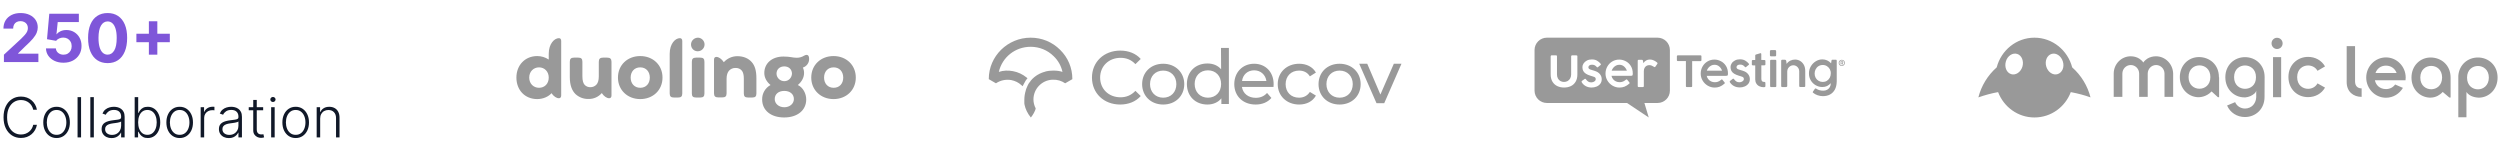 <svg width="1128" height="70" viewBox="0 0 1128 70" fill="none" xmlns="http://www.w3.org/2000/svg">
<path d="M1.768 28V24.676L9.535 17.485C10.195 16.846 10.749 16.271 11.197 15.759C11.651 15.248 11.996 14.747 12.23 14.257C12.464 13.76 12.582 13.224 12.582 12.648C12.582 12.009 12.436 11.459 12.145 10.997C11.854 10.528 11.456 10.17 10.952 9.921C10.447 9.665 9.876 9.538 9.237 9.538C8.569 9.538 7.987 9.673 7.489 9.942C6.992 10.212 6.609 10.599 6.339 11.104C6.069 11.608 5.934 12.208 5.934 12.904H1.555C1.555 11.477 1.879 10.237 2.525 9.186C3.171 8.135 4.077 7.322 5.241 6.746C6.406 6.171 7.749 5.884 9.268 5.884C10.831 5.884 12.191 6.161 13.349 6.714C14.514 7.261 15.419 8.021 16.065 8.994C16.712 9.967 17.035 11.082 17.035 12.339C17.035 13.163 16.871 13.977 16.545 14.779C16.225 15.582 15.653 16.473 14.829 17.453C14.006 18.426 12.845 19.595 11.346 20.958L8.161 24.079V24.229H17.322V28H1.768ZM28.634 28.298C27.128 28.298 25.786 28.021 24.607 27.467C23.435 26.913 22.504 26.15 21.816 25.177C21.127 24.204 20.768 23.089 20.739 21.832H25.214C25.264 22.677 25.619 23.362 26.279 23.888C26.94 24.413 27.725 24.676 28.634 24.676C29.358 24.676 29.997 24.516 30.551 24.197C31.112 23.87 31.549 23.419 31.862 22.844C32.181 22.261 32.341 21.594 32.341 20.841C32.341 20.074 32.178 19.399 31.851 18.817C31.531 18.234 31.087 17.78 30.519 17.453C29.951 17.126 29.301 16.959 28.57 16.952C27.931 16.952 27.309 17.084 26.705 17.347C26.109 17.609 25.644 17.968 25.31 18.423L21.208 17.688L22.242 6.182H35.58V9.953H26.045L25.48 15.418H25.608C25.992 14.879 26.57 14.431 27.345 14.076C28.119 13.721 28.985 13.543 29.944 13.543C31.258 13.543 32.43 13.852 33.46 14.47C34.489 15.088 35.303 15.937 35.899 17.016C36.496 18.089 36.791 19.325 36.784 20.724C36.791 22.194 36.45 23.501 35.761 24.644C35.079 25.78 34.124 26.675 32.895 27.329C31.674 27.975 30.253 28.298 28.634 28.298ZM48.556 28.479C46.723 28.472 45.147 28.021 43.825 27.126C42.511 26.232 41.499 24.935 40.789 23.238C40.086 21.541 39.738 19.499 39.745 17.112C39.745 14.733 40.097 12.705 40.8 11.029C41.51 9.353 42.522 8.078 43.836 7.205C45.157 6.324 46.73 5.884 48.556 5.884C50.381 5.884 51.95 6.324 53.264 7.205C54.585 8.085 55.601 9.364 56.311 11.04C57.022 12.709 57.373 14.733 57.366 17.112C57.366 19.506 57.011 21.551 56.301 23.249C55.597 24.946 54.589 26.242 53.275 27.137C51.961 28.032 50.388 28.479 48.556 28.479ZM48.556 24.655C49.806 24.655 50.803 24.026 51.549 22.769C52.295 21.512 52.664 19.626 52.657 17.112C52.657 15.457 52.487 14.079 52.146 12.979C51.812 11.878 51.336 11.05 50.718 10.496C50.107 9.942 49.386 9.665 48.556 9.665C47.313 9.665 46.318 10.287 45.573 11.53C44.827 12.773 44.45 14.633 44.443 17.112C44.443 18.788 44.61 20.188 44.944 21.31C45.285 22.425 45.764 23.263 46.382 23.824C47 24.378 47.725 24.655 48.556 24.655ZM67.175 24.676V9.591H70.989V24.676H67.175ZM61.539 19.041V15.227H76.625V19.041H61.539Z" fill="#7F56D9"/>
<path d="M16.655 49.5H14.986C14.861 48.879 14.637 48.304 14.311 47.778C13.992 47.245 13.589 46.78 13.104 46.384C12.618 45.987 12.068 45.68 11.452 45.461C10.837 45.242 10.171 45.132 9.455 45.132C8.307 45.132 7.259 45.431 6.312 46.029C5.371 46.627 4.616 47.505 4.048 48.666C3.486 49.82 3.205 51.234 3.205 52.909C3.205 54.596 3.486 56.016 4.048 57.17C4.616 58.325 5.371 59.2 6.312 59.798C7.259 60.39 8.307 60.686 9.455 60.686C10.171 60.686 10.837 60.577 11.452 60.358C12.068 60.139 12.618 59.834 13.104 59.443C13.589 59.047 13.992 58.582 14.311 58.049C14.637 57.517 14.861 56.94 14.986 56.318H16.655C16.507 57.153 16.229 57.931 15.82 58.653C15.418 59.369 14.903 59.997 14.276 60.535C13.654 61.074 12.938 61.494 12.127 61.796C11.316 62.098 10.425 62.249 9.455 62.249C7.928 62.249 6.573 61.867 5.389 61.103C4.205 60.334 3.276 59.251 2.601 57.854C1.932 56.457 1.598 54.809 1.598 52.909C1.598 51.009 1.932 49.361 2.601 47.964C3.276 46.567 4.205 45.487 5.389 44.724C6.573 43.954 7.928 43.57 9.455 43.57C10.425 43.57 11.316 43.721 12.127 44.022C12.938 44.318 13.654 44.739 14.276 45.283C14.903 45.822 15.418 46.449 15.82 47.165C16.229 47.881 16.507 48.66 16.655 49.5ZM25.526 62.284C24.348 62.284 23.307 61.985 22.401 61.387C21.501 60.79 20.797 59.964 20.288 58.91C19.779 57.851 19.525 56.629 19.525 55.244C19.525 53.847 19.779 52.619 20.288 51.56C20.797 50.494 21.501 49.666 22.401 49.074C23.307 48.476 24.348 48.177 25.526 48.177C26.704 48.177 27.742 48.476 28.642 49.074C29.542 49.672 30.246 50.5 30.755 51.56C31.27 52.619 31.527 53.847 31.527 55.244C31.527 56.629 31.273 57.851 30.764 58.91C30.255 59.964 29.548 60.79 28.642 61.387C27.742 61.985 26.704 62.284 25.526 62.284ZM25.526 60.837C26.473 60.837 27.275 60.583 27.932 60.074C28.589 59.565 29.086 58.887 29.423 58.041C29.767 57.194 29.938 56.262 29.938 55.244C29.938 54.226 29.767 53.291 29.423 52.439C29.086 51.586 28.589 50.903 27.932 50.388C27.275 49.873 26.473 49.615 25.526 49.615C24.585 49.615 23.783 49.873 23.12 50.388C22.463 50.903 21.963 51.586 21.62 52.439C21.282 53.291 21.114 54.226 21.114 55.244C21.114 56.262 21.282 57.194 21.62 58.041C21.963 58.887 22.463 59.565 23.12 60.074C23.777 60.583 24.579 60.837 25.526 60.837ZM36.577 43.818V62H34.996V43.818H36.577ZM42.338 43.818V62H40.758V43.818H42.338ZM50.328 62.311C49.506 62.311 48.754 62.151 48.074 61.831C47.393 61.506 46.851 61.038 46.449 60.429C46.046 59.813 45.845 59.067 45.845 58.191C45.845 57.517 45.972 56.949 46.227 56.487C46.481 56.025 46.842 55.646 47.31 55.35C47.778 55.055 48.331 54.821 48.97 54.649C49.609 54.477 50.314 54.344 51.083 54.25C51.847 54.155 52.492 54.072 53.019 54.001C53.551 53.93 53.957 53.818 54.235 53.664C54.513 53.51 54.652 53.261 54.652 52.918V52.598C54.652 51.669 54.374 50.938 53.818 50.406C53.267 49.867 52.474 49.598 51.438 49.598C50.456 49.598 49.654 49.814 49.032 50.246C48.417 50.678 47.985 51.187 47.736 51.773L46.236 51.231C46.544 50.485 46.97 49.891 47.514 49.447C48.059 48.997 48.668 48.674 49.343 48.479C50.018 48.278 50.701 48.177 51.394 48.177C51.915 48.177 52.456 48.245 53.019 48.381C53.587 48.517 54.113 48.754 54.599 49.092C55.084 49.423 55.478 49.888 55.779 50.485C56.081 51.077 56.232 51.829 56.232 52.74V62H54.652V59.843H54.554C54.365 60.245 54.084 60.636 53.711 61.015C53.338 61.393 52.87 61.704 52.308 61.947C51.746 62.189 51.086 62.311 50.328 62.311ZM50.541 60.864C51.382 60.864 52.11 60.677 52.725 60.304C53.341 59.931 53.815 59.437 54.146 58.822C54.483 58.2 54.652 57.517 54.652 56.771V54.8C54.534 54.913 54.335 55.013 54.057 55.102C53.785 55.191 53.468 55.271 53.107 55.342C52.752 55.407 52.397 55.463 52.042 55.51C51.687 55.558 51.367 55.599 51.083 55.635C50.314 55.729 49.657 55.877 49.112 56.078C48.568 56.28 48.15 56.558 47.86 56.913C47.57 57.262 47.425 57.712 47.425 58.262C47.425 59.091 47.721 59.733 48.313 60.189C48.905 60.639 49.648 60.864 50.541 60.864ZM60.764 62V43.818H62.353V50.965H62.496C62.673 50.556 62.928 50.136 63.259 49.704C63.596 49.272 64.037 48.911 64.582 48.621C65.132 48.325 65.825 48.177 66.659 48.177C67.778 48.177 68.76 48.473 69.607 49.065C70.453 49.651 71.113 50.474 71.587 51.533C72.06 52.587 72.297 53.815 72.297 55.217C72.297 56.626 72.06 57.86 71.587 58.919C71.119 59.979 70.462 60.804 69.616 61.396C68.775 61.988 67.799 62.284 66.686 62.284C65.857 62.284 65.165 62.136 64.609 61.84C64.058 61.544 63.614 61.18 63.277 60.748C62.94 60.31 62.679 59.884 62.496 59.47H62.3V62H60.764ZM62.327 55.191C62.327 56.291 62.49 57.268 62.815 58.12C63.147 58.967 63.62 59.633 64.236 60.118C64.857 60.597 65.609 60.837 66.491 60.837C67.396 60.837 68.163 60.588 68.79 60.091C69.417 59.588 69.894 58.91 70.219 58.058C70.545 57.206 70.708 56.25 70.708 55.191C70.708 54.143 70.545 53.199 70.219 52.359C69.9 51.518 69.426 50.852 68.799 50.361C68.171 49.864 67.402 49.615 66.491 49.615C65.603 49.615 64.848 49.855 64.227 50.334C63.611 50.808 63.141 51.465 62.815 52.305C62.49 53.14 62.327 54.102 62.327 55.191ZM81.068 62.284C79.89 62.284 78.849 61.985 77.943 61.387C77.043 60.79 76.339 59.964 75.83 58.91C75.321 57.851 75.067 56.629 75.067 55.244C75.067 53.847 75.321 52.619 75.83 51.56C76.339 50.494 77.043 49.666 77.943 49.074C78.849 48.476 79.89 48.177 81.068 48.177C82.246 48.177 83.284 48.476 84.184 49.074C85.084 49.672 85.788 50.5 86.297 51.56C86.812 52.619 87.069 53.847 87.069 55.244C87.069 56.629 86.815 57.851 86.306 58.91C85.797 59.964 85.09 60.79 84.184 61.387C83.284 61.985 82.246 62.284 81.068 62.284ZM81.068 60.837C82.015 60.837 82.817 60.583 83.474 60.074C84.131 59.565 84.628 58.887 84.965 58.041C85.309 57.194 85.48 56.262 85.48 55.244C85.48 54.226 85.309 53.291 84.965 52.439C84.628 51.586 84.131 50.903 83.474 50.388C82.817 49.873 82.015 49.615 81.068 49.615C80.127 49.615 79.325 49.873 78.662 50.388C78.005 50.903 77.505 51.586 77.162 52.439C76.824 53.291 76.656 54.226 76.656 55.244C76.656 56.262 76.824 57.194 77.162 58.041C77.505 58.887 78.005 59.565 78.662 60.074C79.319 60.583 80.121 60.837 81.068 60.837ZM90.538 62V48.364H92.074V50.459H92.19C92.462 49.772 92.936 49.219 93.61 48.799C94.291 48.373 95.06 48.159 95.918 48.159C96.049 48.159 96.194 48.162 96.353 48.168C96.513 48.174 96.646 48.18 96.753 48.186V49.793C96.682 49.781 96.558 49.763 96.38 49.74C96.203 49.716 96.01 49.704 95.803 49.704C95.093 49.704 94.46 49.855 93.903 50.157C93.353 50.453 92.918 50.864 92.598 51.391C92.278 51.918 92.119 52.519 92.119 53.193V62H90.538ZM103.258 62.311C102.435 62.311 101.684 62.151 101.003 61.831C100.323 61.506 99.781 61.038 99.379 60.429C98.976 59.813 98.775 59.067 98.775 58.191C98.775 57.517 98.902 56.949 99.157 56.487C99.411 56.025 99.772 55.646 100.24 55.35C100.707 55.055 101.261 54.821 101.9 54.649C102.539 54.477 103.243 54.344 104.013 54.25C104.776 54.155 105.421 54.072 105.948 54.001C106.481 53.93 106.886 53.818 107.164 53.664C107.443 53.51 107.582 53.261 107.582 52.918V52.598C107.582 51.669 107.304 50.938 106.747 50.406C106.197 49.867 105.404 49.598 104.368 49.598C103.385 49.598 102.583 49.814 101.962 50.246C101.346 50.678 100.914 51.187 100.666 51.773L99.165 51.231C99.473 50.485 99.899 49.891 100.444 49.447C100.988 48.997 101.598 48.674 102.273 48.479C102.947 48.278 103.631 48.177 104.324 48.177C104.844 48.177 105.386 48.245 105.948 48.381C106.516 48.517 107.043 48.754 107.528 49.092C108.014 49.423 108.407 49.888 108.709 50.485C109.011 51.077 109.162 51.829 109.162 52.74V62H107.582V59.843H107.484C107.295 60.245 107.013 60.636 106.641 61.015C106.268 61.393 105.8 61.704 105.238 61.947C104.676 62.189 104.016 62.311 103.258 62.311ZM103.471 60.864C104.312 60.864 105.04 60.677 105.655 60.304C106.271 59.931 106.744 59.437 107.076 58.822C107.413 58.2 107.582 57.517 107.582 56.771V54.8C107.463 54.913 107.265 55.013 106.987 55.102C106.715 55.191 106.398 55.271 106.037 55.342C105.682 55.407 105.327 55.463 104.972 55.51C104.616 55.558 104.297 55.599 104.013 55.635C103.243 55.729 102.586 55.877 102.042 56.078C101.497 56.28 101.08 56.558 100.79 56.913C100.5 57.262 100.355 57.712 100.355 58.262C100.355 59.091 100.651 59.733 101.243 60.189C101.835 60.639 102.578 60.864 103.471 60.864ZM118.737 48.364V49.74H112.229V48.364H118.737ZM114.262 45.097H115.851V58.44C115.851 59.008 115.949 59.455 116.144 59.781C116.34 60.1 116.594 60.328 116.908 60.464C117.222 60.594 117.556 60.659 117.911 60.659C118.118 60.659 118.296 60.648 118.444 60.624C118.592 60.594 118.722 60.565 118.834 60.535L119.172 61.965C119.018 62.024 118.828 62.077 118.604 62.124C118.379 62.178 118.1 62.204 117.769 62.204C117.189 62.204 116.63 62.077 116.091 61.822C115.558 61.568 115.12 61.189 114.777 60.686C114.434 60.183 114.262 59.559 114.262 58.813V45.097ZM122.343 62V48.364H123.932V62H122.343ZM123.151 46.02C122.826 46.02 122.547 45.91 122.317 45.691C122.086 45.467 121.97 45.197 121.97 44.883C121.97 44.57 122.086 44.303 122.317 44.084C122.547 43.86 122.826 43.747 123.151 43.747C123.477 43.747 123.755 43.86 123.986 44.084C124.217 44.303 124.332 44.57 124.332 44.883C124.332 45.197 124.217 45.467 123.986 45.691C123.755 45.91 123.477 46.02 123.151 46.02ZM133.412 62.284C132.234 62.284 131.192 61.985 130.287 61.387C129.387 60.79 128.683 59.964 128.174 58.91C127.665 57.851 127.41 56.629 127.41 55.244C127.41 53.847 127.665 52.619 128.174 51.56C128.683 50.494 129.387 49.666 130.287 49.074C131.192 48.476 132.234 48.177 133.412 48.177C134.59 48.177 135.628 48.476 136.528 49.074C137.427 49.672 138.132 50.5 138.641 51.56C139.156 52.619 139.413 53.847 139.413 55.244C139.413 56.629 139.159 57.851 138.65 58.91C138.141 59.964 137.433 60.79 136.528 61.387C135.628 61.985 134.59 62.284 133.412 62.284ZM133.412 60.837C134.359 60.837 135.161 60.583 135.818 60.074C136.475 59.565 136.972 58.887 137.309 58.041C137.652 57.194 137.824 56.262 137.824 55.244C137.824 54.226 137.652 53.291 137.309 52.439C136.972 51.586 136.475 50.903 135.818 50.388C135.161 49.873 134.359 49.615 133.412 49.615C132.471 49.615 131.669 49.873 131.006 50.388C130.349 50.903 129.849 51.586 129.506 52.439C129.168 53.291 128.999 54.226 128.999 55.244C128.999 56.262 129.168 57.194 129.506 58.041C129.849 58.887 130.349 59.565 131.006 60.074C131.663 60.583 132.465 60.837 133.412 60.837ZM144.462 53.477V62H142.882V48.364H144.418V50.503H144.56C144.88 49.805 145.377 49.245 146.052 48.825C146.732 48.399 147.573 48.186 148.573 48.186C149.49 48.186 150.295 48.378 150.988 48.763C151.686 49.142 152.228 49.701 152.612 50.441C153.003 51.181 153.198 52.089 153.198 53.166V62H151.618V53.264C151.618 52.146 151.304 51.261 150.677 50.61C150.055 49.959 149.221 49.633 148.173 49.633C147.457 49.633 146.821 49.787 146.265 50.095C145.708 50.403 145.267 50.846 144.942 51.426C144.622 52.001 144.462 52.684 144.462 53.477Z" fill="#101828"/>
<path d="M366.037 35C366.037 29.307 370.36 25.295 376.088 25.295C381.816 25.295 386.138 29.307 386.138 35C386.138 40.693 381.816 44.705 376.088 44.705C370.36 44.705 366.037 40.639 366.037 35ZM380.465 35C380.465 32.343 378.789 30.392 376.142 30.392C373.494 30.392 371.819 32.343 371.819 35C371.819 37.657 373.494 39.608 376.142 39.608C378.789 39.608 380.465 37.711 380.465 35ZM362.254 30.5C362.633 31.259 362.795 32.072 362.795 32.94C362.795 35 361.714 36.898 359.985 38.361C362.363 39.5 363.767 42.265 363.767 44.867C363.767 49.747 359.823 53 353.825 53C347.827 53 343.882 49.801 343.882 44.867C343.828 42.157 345.287 39.663 347.665 38.361C345.881 36.898 344.855 35 344.855 32.94C344.855 28.657 348.205 25.512 353.5 25.512C356.635 25.512 357.553 26.054 359.336 26.054C360.525 26.108 361.768 25.783 362.795 25.133C363.173 24.916 363.551 24.753 363.984 24.753C364.686 24.753 365.064 25.458 365.064 26.325C365.227 28.223 364.038 29.904 362.254 30.5ZM358.202 44.705C358.202 42.536 356.527 41.018 353.879 41.018C351.231 41.018 349.556 42.482 349.556 44.705C349.556 46.765 351.393 48.392 353.879 48.392C356.364 48.392 358.202 46.765 358.202 44.705ZM350.366 33.265C350.421 35.163 352.042 36.681 353.987 36.627C355.824 36.572 357.229 35.108 357.337 33.265C357.337 31.313 355.932 29.958 353.879 29.958C351.826 29.958 350.366 31.259 350.366 33.265ZM341.288 35.38V42.157C341.288 43.458 340.802 44 339.397 44H337.506C336.101 44 335.615 43.458 335.615 42.157V35.542C335.615 33.861 335.344 32.669 334.75 31.91C334.048 31.042 332.967 30.608 331.886 30.663C330.751 30.608 329.671 31.096 328.914 31.91C328.266 32.669 327.833 33.861 327.833 35.488V42.102C327.833 43.458 327.239 43.946 325.942 43.946H324.051C322.754 43.946 322.16 43.458 322.16 42.102V26.922C322.16 26.054 322.592 25.675 323.24 25.675C324.213 25.675 325.564 26.488 326.59 28.06C328.158 26.325 330.373 25.349 332.697 25.349C335.453 25.349 337.668 26.325 339.127 27.952C340.586 29.578 341.288 31.801 341.288 35.38ZM311.785 20.09C311.785 18.355 313.244 17 314.919 17C314.973 17 314.973 17 315.027 17C316.702 17.108 317.999 18.572 317.891 20.253C317.783 21.934 316.324 23.235 314.649 23.127C313.028 23.072 311.785 21.717 311.785 20.09ZM312.163 42.157V27.898C312.163 26.596 312.649 26 314.054 26H315.946C317.35 26 317.837 26.542 317.837 27.898V42.157C317.837 43.458 317.35 44 315.946 44H314.054C312.649 44 312.163 43.458 312.163 42.157ZM302.166 42.157V24.265C302.166 19.765 304.652 17.217 306.759 17.217C307.408 17.217 307.84 17.651 307.84 18.464V42.157C307.84 43.512 307.3 44 305.949 44H304.058C302.761 44 302.166 43.512 302.166 42.157ZM278.823 35C278.823 29.307 283.146 25.295 288.873 25.295C294.601 25.295 298.924 29.307 298.924 35C298.924 40.693 294.601 44.705 288.873 44.705C283.146 44.705 278.823 40.639 278.823 35ZM293.196 35C293.196 32.343 291.521 30.392 288.873 30.392C286.225 30.392 284.551 32.343 284.551 35C284.551 37.657 286.225 39.608 288.873 39.608C291.521 39.608 293.196 37.711 293.196 35ZM275.905 27.898V43.078C275.905 43.946 275.472 44.325 274.824 44.325C273.851 44.325 272.5 43.512 271.528 41.994C270.015 43.729 267.853 44.705 265.53 44.651C263.368 44.705 261.315 43.946 259.694 42.482C258.019 40.855 257.1 38.361 257.1 34.783V27.898C257.1 26.596 257.586 26 258.991 26H260.883C262.288 26 262.774 26.542 262.774 27.898V34.295C262.774 36.464 263.152 37.602 263.855 38.361C264.503 39.012 265.476 39.392 266.394 39.337C267.421 39.337 268.394 38.958 269.096 38.199C269.799 37.44 270.177 36.247 270.177 34.404V27.898C270.177 26.542 270.771 26 272.068 26H273.96C275.31 26 275.905 26.542 275.905 27.898ZM253.21 18.464V43.078C253.21 43.946 252.777 44.325 252.129 44.325C251.156 44.325 249.805 43.512 248.833 42.048C247.644 43.458 245.212 44.705 242.402 44.705C236.783 44.705 233 40.584 233 35C233 29.416 236.891 25.295 242.402 25.295C244.24 25.295 246.023 25.837 247.59 26.867V24.265C247.59 19.765 250.129 17.217 252.183 17.217C252.831 17.217 253.21 17.651 253.21 18.464ZM247.59 35C247.59 32.235 245.644 30.392 243.213 30.392C240.781 30.392 238.782 32.235 238.782 35C238.782 37.765 240.727 39.608 243.213 39.608C245.698 39.608 247.59 37.819 247.59 35Z" fill="black" fill-opacity="0.4"/>
<path d="M505.587 26.092C508.26 26.092 510.398 26.983 512.18 28.823L512.299 28.941L514.675 26.627L514.615 26.508C512.477 24.134 509.21 22.828 505.468 22.828C498.103 22.828 492.697 27.932 492.697 34.996C492.697 42.059 498.043 47.164 505.408 47.164C509.151 47.164 512.417 45.858 514.615 43.424L514.675 43.306L512.299 40.991L512.18 41.109C510.398 42.95 508.2 43.899 505.587 43.899C500.241 43.899 496.38 40.16 496.38 34.996C496.38 29.832 500.3 26.092 505.587 26.092ZM524.832 44.077C521.327 44.077 518.892 41.525 518.892 37.964C518.892 34.343 521.327 31.85 524.832 31.85C528.336 31.85 530.771 34.343 530.771 37.964C530.771 41.584 528.336 44.077 524.832 44.077ZM524.832 28.763C519.308 28.763 515.328 32.621 515.328 37.964C515.328 43.306 519.308 47.164 524.832 47.164C530.356 47.164 534.335 43.306 534.335 37.964C534.335 32.621 530.296 28.763 524.832 28.763ZM545.027 44.077C541.522 44.077 539.028 41.525 539.028 37.904C539.028 34.283 541.463 31.731 545.027 31.731C548.531 31.731 550.967 34.283 550.967 37.904C550.967 41.525 548.531 44.077 545.027 44.077ZM550.967 31.256C549.482 29.535 547.343 28.645 544.789 28.645C539.325 28.645 535.523 32.443 535.523 37.904C535.523 43.365 539.325 47.164 544.789 47.164C547.403 47.164 549.66 46.155 551.085 44.374V46.926H554.471V21.641H550.907L550.967 31.256ZM565.875 31.731C568.786 31.731 570.984 33.69 571.399 36.539H560.411C560.767 33.69 562.906 31.731 565.875 31.731ZM565.875 28.763C560.648 28.763 556.906 32.621 556.906 37.964C556.906 43.365 560.827 47.164 566.529 47.164C569.499 47.164 571.934 46.155 573.597 44.255L573.657 44.196L571.696 41.94L571.578 42.059C570.33 43.424 568.667 44.136 566.588 44.136C563.262 44.136 560.827 42.237 560.351 39.21H574.607V39.091C574.666 38.794 574.666 38.379 574.666 38.082C574.726 32.562 571.043 28.763 565.875 28.763ZM590.941 41.584C589.872 43.187 588.209 44.077 586.13 44.077C582.507 44.077 580.072 41.584 580.072 37.964C580.072 34.343 582.566 31.85 586.13 31.85C588.209 31.85 589.872 32.681 590.941 34.343L591.001 34.462L593.733 32.74L593.674 32.621C592.248 30.188 589.516 28.763 586.19 28.763C580.606 28.763 576.508 32.621 576.508 37.964C576.508 43.306 580.606 47.164 586.19 47.164C589.516 47.164 592.248 45.739 593.674 43.246L593.733 43.127L591.001 41.466L590.941 41.584ZM604.425 44.077C600.92 44.077 598.485 41.525 598.485 37.964C598.485 34.343 600.92 31.85 604.425 31.85C607.929 31.85 610.364 34.343 610.364 37.964C610.364 41.584 607.929 44.077 604.425 44.077ZM604.425 28.763C598.901 28.763 594.921 32.621 594.921 37.964C594.921 43.306 598.901 47.164 604.425 47.164C609.949 47.164 613.928 43.306 613.928 37.964C613.928 32.621 609.889 28.763 604.425 28.763ZM628.897 28.763L622.838 42.653L616.898 28.763H613.275L621.056 46.511L621.115 46.57H624.561L632.342 28.763H628.897ZM465.033 17C454.62 17 446.138 25.392 446.138 35.629V35.713L449.329 37.559H449.413C451.429 36.217 453.864 35.713 456.299 36.133C457.979 36.468 459.574 37.224 460.834 38.399L461.422 38.902L461.758 38.231C462.094 37.559 462.429 36.972 462.765 36.385C462.933 36.133 463.101 35.965 463.269 35.713L463.605 35.294L463.185 34.958C461.422 33.532 459.322 32.525 457.055 32.105C454.872 31.685 452.688 31.769 450.673 32.441C452.185 25.811 458.063 21.112 465.033 21.112C468.979 21.112 472.674 22.622 475.446 25.392C477.461 27.322 478.805 29.755 479.392 32.441C478.133 32.021 476.789 31.853 475.446 31.853H475.194C474.69 31.853 474.186 31.937 473.598 31.937H473.514C473.346 31.937 473.094 32.021 472.926 32.021C472.59 32.105 472.339 32.105 472.003 32.189L471.751 32.273C471.499 32.357 471.247 32.441 470.995 32.525H470.911C470.323 32.692 469.819 32.944 469.231 33.196C468.979 33.28 468.728 33.447 468.476 33.615H468.392C467.132 34.371 465.956 35.294 465.033 36.468L464.949 36.636C464.697 36.972 464.529 37.224 464.361 37.392C464.193 37.559 464.109 37.811 463.941 38.063L463.857 38.231C463.689 38.483 463.605 38.734 463.521 38.902V38.986C463.269 39.489 463.017 40.077 462.849 40.664V40.748C462.429 42.091 462.178 43.517 462.178 45.028V45.196C462.178 45.364 462.178 45.615 462.178 45.783C462.178 45.867 462.178 45.951 462.178 46.035C462.178 46.119 462.178 46.287 462.178 46.371V46.455V46.623C462.178 46.79 462.261 47.042 462.261 47.21C462.681 49.224 463.605 51.154 465.033 52.916L465.117 53L465.201 52.916C465.788 52.245 467.132 50.147 467.3 48.888C466.628 47.629 466.292 46.203 466.292 44.86C466.292 40.161 469.987 36.217 474.774 35.965H475.11C477.041 35.881 478.973 36.468 480.568 37.559H480.652L483.843 35.713V35.629C483.843 30.678 481.912 25.979 478.301 22.454C474.774 18.93 470.071 17 465.033 17Z" fill="black" fill-opacity="0.4"/>
<path fill-rule="evenodd" clip-rule="evenodd" d="M753.457 40.898V22.565C753.457 19.503 750.972 17 747.892 17H697.953C694.892 17 692.388 19.485 692.388 22.565V40.898C692.388 43.959 694.874 46.463 697.953 46.463H734.115L743.912 53L741.949 46.463H747.928C750.972 46.445 753.475 43.959 753.457 40.898ZM702.942 35.423C703.23 35.928 703.608 36.324 704.094 36.576C704.58 36.846 705.103 36.972 705.697 36.972C706.291 36.972 706.832 36.828 707.318 36.558C707.804 36.27 708.2 35.873 708.47 35.369C708.758 34.847 708.903 34.271 708.903 33.604V25.374C708.903 25.248 708.939 25.158 709.011 25.086C709.083 25.014 709.173 24.978 709.299 24.978H711.298C711.424 24.978 711.532 25.014 711.604 25.086C711.64 25.122 711.676 25.176 711.694 25.212C711.712 25.266 711.73 25.32 711.712 25.374V33.586C711.712 34.901 711.442 35.999 710.902 36.9C710.361 37.782 709.641 38.449 708.74 38.863C707.84 39.295 706.814 39.493 705.697 39.493C704.58 39.493 703.572 39.277 702.653 38.845C701.735 38.413 701.015 37.746 700.474 36.864C699.934 35.981 699.664 34.883 699.664 33.568V25.374C699.664 25.266 699.7 25.176 699.772 25.104C699.808 25.068 699.844 25.032 699.88 25.014C699.916 24.996 699.97 24.978 700.024 24.978H702.131C702.257 24.978 702.365 25.014 702.419 25.086C702.473 25.158 702.509 25.248 702.509 25.374V33.604C702.509 34.307 702.653 34.919 702.942 35.423ZM713.603 36.846C713.603 36.9 713.621 36.972 713.639 37.026C713.675 37.098 713.711 37.17 713.747 37.242C714.197 37.944 714.81 38.503 715.566 38.899C716.322 39.295 717.187 39.493 718.141 39.493C718.898 39.493 719.636 39.349 720.338 39.079C721.041 38.791 721.599 38.377 722.049 37.8C722.481 37.242 722.698 36.558 722.698 35.747C722.698 34.901 722.427 34.127 721.887 33.46C721.347 32.776 720.536 32.29 719.438 31.948C719.294 31.893 719.168 31.857 719.042 31.821C718.916 31.785 718.808 31.749 718.718 31.731C718.177 31.587 717.781 31.461 717.529 31.353C717.277 31.245 717.061 31.119 716.917 30.975C716.754 30.813 716.682 30.615 716.682 30.345C716.682 30.003 716.827 29.732 717.115 29.516C717.403 29.3 717.799 29.192 718.303 29.192C718.79 29.192 719.186 29.282 719.51 29.444C719.834 29.606 720.14 29.877 720.446 30.219C720.554 30.345 720.645 30.417 720.753 30.417C720.825 30.417 720.915 30.381 721.005 30.291L722.139 29.354C722.265 29.246 722.337 29.156 722.337 29.066C722.337 28.994 722.283 28.886 722.193 28.742C721.761 28.202 721.221 27.733 720.572 27.373C719.924 26.995 719.15 26.815 718.231 26.815C717.385 26.815 716.646 26.977 715.998 27.319C715.35 27.661 714.864 28.094 714.503 28.634C714.161 29.174 713.981 29.714 713.981 30.273C713.981 30.957 714.107 31.551 714.377 32.038C714.647 32.524 715.044 32.938 715.584 33.28C716.124 33.622 716.827 33.928 717.709 34.199C718.087 34.307 718.321 34.379 718.375 34.397C718.808 34.523 719.132 34.631 719.33 34.721C719.546 34.811 719.708 34.919 719.816 35.081C719.942 35.243 719.996 35.459 719.996 35.747C719.996 36.017 719.888 36.27 719.69 36.486C719.474 36.702 719.222 36.864 718.898 36.99C718.591 37.098 718.249 37.17 717.925 37.17C717.385 37.17 716.935 37.044 716.574 36.792C716.214 36.54 715.872 36.198 715.566 35.765C715.458 35.621 715.35 35.549 715.224 35.549C715.152 35.549 715.08 35.585 715.008 35.621L713.765 36.504C713.657 36.612 713.603 36.72 713.603 36.846ZM733.935 35.819C734.043 35.819 734.115 35.855 734.169 35.946L735.16 37.152C735.232 37.26 735.286 37.35 735.286 37.44C735.286 37.548 735.232 37.638 735.142 37.728C734.421 38.359 733.719 38.809 732.999 39.097C732.296 39.367 731.522 39.511 730.712 39.511C729.613 39.511 728.568 39.223 727.596 38.665C726.623 38.089 725.849 37.332 725.273 36.36C724.697 35.387 724.408 34.343 724.408 33.208C724.408 32.056 724.679 30.993 725.219 30.038C725.759 29.066 726.497 28.31 727.452 27.733C728.406 27.157 729.469 26.887 730.639 26.887C731.594 26.887 732.53 27.121 733.467 27.589C734.403 28.058 735.178 28.76 735.79 29.714C736.402 30.669 736.709 31.839 736.709 33.226C736.709 33.532 736.673 33.766 736.6 33.91C736.528 34.054 736.42 34.145 736.312 34.163C736.186 34.199 735.988 34.217 735.736 34.199H727.092C727.218 34.775 727.47 35.279 727.812 35.711C728.154 36.144 728.586 36.486 729.091 36.72C729.595 36.954 730.135 37.08 730.712 37.08C731.162 37.08 731.54 37.026 731.882 36.936C732.206 36.846 732.476 36.738 732.693 36.612C732.945 36.468 733.179 36.306 733.395 36.126L733.683 35.91C733.773 35.837 733.863 35.819 733.935 35.819ZM729.163 29.57C728.695 29.804 728.298 30.129 727.956 30.525C727.614 30.921 727.362 31.371 727.182 31.875H734.043C733.755 31.083 733.305 30.435 732.711 29.948C732.116 29.462 731.414 29.228 730.639 29.228C730.135 29.21 729.631 29.336 729.163 29.57ZM740.707 26.977H739.32C739.068 26.977 738.942 27.121 738.942 27.391V38.881C738.942 39.151 739.068 39.277 739.32 39.277H741.301C741.571 39.277 741.697 39.151 741.697 38.881V32.146C741.697 31.533 741.805 31.029 742.039 30.615C742.273 30.201 742.561 29.895 742.94 29.696C743.3 29.498 743.696 29.39 744.11 29.39C744.524 29.39 744.903 29.462 745.263 29.606C745.623 29.768 745.965 29.948 746.289 30.165C746.397 30.237 746.505 30.291 746.595 30.291C746.704 30.291 746.776 30.237 746.866 30.129L747.766 28.85C747.838 28.76 747.874 28.67 747.874 28.58C747.874 28.454 747.802 28.328 747.658 28.184C747.298 27.877 746.83 27.571 746.253 27.283C745.695 26.995 745.083 26.851 744.416 26.851C743.804 26.851 743.246 26.995 742.742 27.283C742.237 27.571 741.823 27.968 741.499 28.49L741.301 27.427C741.265 27.229 741.211 27.103 741.103 27.049C741.013 26.995 740.887 26.977 740.707 26.977Z" fill="black" fill-opacity="0.4"/>
<path d="M757.005 24.978H767.306C767.558 24.978 767.684 25.104 767.684 25.356V27.175C767.684 27.427 767.558 27.571 767.306 27.571H763.506V38.899C763.506 39.151 763.38 39.277 763.128 39.277H761.057C760.805 39.277 760.679 39.151 760.679 38.899V27.553H756.987C756.735 27.553 756.608 27.427 756.608 27.157V25.356C756.626 25.104 756.753 24.978 757.005 24.978Z" fill="black" fill-opacity="0.4"/>
<path d="M776.887 35.82C776.995 35.82 777.067 35.856 777.121 35.946L778.111 37.152C778.183 37.26 778.237 37.35 778.237 37.441C778.237 37.548 778.183 37.639 778.093 37.729C777.373 38.359 776.67 38.809 775.95 39.097C775.23 39.386 774.473 39.511 773.663 39.511C772.564 39.511 771.52 39.223 770.547 38.665C769.575 38.089 768.801 37.332 768.224 36.36C767.648 35.388 767.36 34.343 767.36 33.208C767.36 32.056 767.63 30.993 768.17 30.039C768.71 29.066 769.449 28.31 770.403 27.734C771.358 27.157 772.42 26.887 773.591 26.887C774.545 26.887 775.5 27.121 776.418 27.59C777.355 28.058 778.129 28.76 778.741 29.715C779.354 30.669 779.66 31.84 779.66 33.226C779.66 33.532 779.624 33.767 779.552 33.911C779.48 34.055 779.372 34.145 779.264 34.163C779.138 34.199 778.94 34.217 778.687 34.217H770.061C770.187 34.793 770.439 35.297 770.782 35.73C771.124 36.162 771.556 36.504 772.06 36.738C772.564 36.972 773.105 37.098 773.699 37.098C774.149 37.098 774.527 37.044 774.87 36.954C775.194 36.864 775.464 36.756 775.68 36.63C775.932 36.486 776.166 36.324 776.382 36.144L776.67 35.928C776.706 35.838 776.797 35.82 776.887 35.82ZM772.096 29.571C771.628 29.805 771.232 30.129 770.89 30.525C770.547 30.921 770.295 31.372 770.115 31.876H776.995C776.706 31.083 776.256 30.435 775.662 29.949C775.068 29.462 774.365 29.228 773.573 29.228C773.069 29.21 772.546 29.336 772.096 29.571Z" fill="black" fill-opacity="0.4"/>
<path d="M780.488 37.026C780.47 36.972 780.452 36.9 780.452 36.846C780.452 36.72 780.506 36.612 780.615 36.504L781.839 35.567C781.893 35.513 781.965 35.477 782.055 35.495C782.181 35.495 782.307 35.567 782.397 35.711C782.704 36.143 783.046 36.486 783.406 36.738C783.766 36.99 784.216 37.116 784.757 37.116C785.099 37.116 785.423 37.062 785.729 36.936C786.053 36.81 786.323 36.648 786.521 36.432C786.72 36.215 786.828 35.963 786.828 35.693C786.828 35.405 786.774 35.189 786.648 35.027C786.521 34.865 786.359 34.757 786.161 34.667C785.963 34.577 785.639 34.469 785.207 34.343C785.135 34.325 784.919 34.27 784.541 34.144C783.658 33.874 782.956 33.568 782.415 33.226C781.875 32.884 781.479 32.47 781.209 31.983C780.939 31.497 780.813 30.903 780.813 30.218C780.813 29.66 780.993 29.12 781.335 28.58C781.677 28.039 782.181 27.607 782.83 27.265C783.478 26.923 784.216 26.761 785.063 26.761C785.963 26.761 786.756 26.941 787.404 27.319C788.052 27.697 788.593 28.147 789.025 28.688C789.133 28.814 789.169 28.922 789.169 29.012C789.169 29.102 789.097 29.21 788.971 29.3L787.836 30.236C787.728 30.308 787.656 30.363 787.584 30.363C787.494 30.363 787.386 30.291 787.278 30.164C786.99 29.822 786.666 29.57 786.341 29.39C786.017 29.228 785.603 29.138 785.135 29.138C784.631 29.138 784.234 29.246 783.946 29.462C783.658 29.678 783.514 29.948 783.514 30.291C783.514 30.561 783.586 30.759 783.748 30.921C783.91 31.083 784.108 31.209 784.36 31.299C784.613 31.407 785.027 31.515 785.549 31.677C785.657 31.695 785.765 31.731 785.873 31.767C785.999 31.803 786.125 31.839 786.269 31.893C787.368 32.218 788.178 32.722 788.719 33.406C789.259 34.09 789.529 34.847 789.529 35.693C789.529 36.486 789.313 37.17 788.881 37.746C788.448 38.304 787.872 38.737 787.17 39.025C786.467 39.313 785.729 39.457 784.973 39.439C784.018 39.439 783.154 39.241 782.397 38.845C781.641 38.449 781.047 37.89 780.579 37.188C780.561 37.17 780.525 37.098 780.488 37.026Z" fill="black" fill-opacity="0.4"/>
<path d="M796.138 27.067C796.408 27.067 796.552 27.211 796.552 27.482V29.066C796.552 29.192 796.516 29.3 796.426 29.372C796.336 29.445 796.228 29.48 796.102 29.48H794.716V35.477C794.716 35.91 794.788 36.252 794.95 36.522C795.112 36.774 795.382 36.918 795.76 36.936L796.066 36.954C796.282 36.972 796.426 37.026 796.48 37.134C796.534 37.242 796.57 37.368 796.552 37.495V38.863C796.552 39.187 796.3 39.349 795.814 39.349C795.058 39.349 794.391 39.205 793.815 38.917C793.221 38.629 792.771 38.215 792.446 37.675C792.122 37.134 791.96 36.504 791.96 35.784V29.498H790.844C790.736 29.498 790.627 29.462 790.555 29.39C790.465 29.318 790.429 29.21 790.429 29.084V27.517C790.429 27.373 790.465 27.265 790.555 27.175C790.627 27.103 790.736 27.067 790.844 27.067H791.96V25.05C791.96 24.906 791.978 24.816 792.032 24.744C792.086 24.672 792.194 24.636 792.338 24.582L794.301 24.006C794.337 23.988 794.373 23.988 794.409 23.988C794.445 23.988 794.499 24.006 794.535 24.024C794.571 24.042 794.607 24.078 794.625 24.114C794.68 24.186 794.698 24.294 794.698 24.42V27.049L796.138 27.067Z" fill="black" fill-opacity="0.4"/>
<path d="M799.182 22.583H800.857C801.217 22.583 801.397 22.781 801.397 23.195V24.888C801.397 25.086 801.361 25.23 801.271 25.302C801.181 25.374 801.037 25.428 800.857 25.428H799.182C798.786 25.428 798.587 25.248 798.587 24.888V23.195C798.587 22.781 798.786 22.583 799.182 22.583ZM798.786 27.085C798.858 27.013 798.948 26.977 799.056 26.977H801.091C801.199 26.977 801.289 27.013 801.361 27.085C801.433 27.157 801.469 27.247 801.469 27.373V38.881C801.469 39.133 801.343 39.277 801.091 39.277H799.056C798.804 39.277 798.678 39.151 798.678 38.881V27.373C798.678 27.247 798.714 27.157 798.786 27.085Z" fill="black" fill-opacity="0.4"/>
<path d="M806.223 39.169C806.115 39.241 805.971 39.277 805.845 39.277H804.08C803.81 39.277 803.666 39.133 803.666 38.863V27.373C803.666 27.103 803.81 26.959 804.08 26.959H805.377C805.503 26.959 805.647 27.013 805.737 27.103C805.845 27.193 805.917 27.319 805.953 27.445L806.115 28.832C806.583 28.166 807.142 27.68 807.808 27.355C808.474 27.031 809.195 26.869 809.933 26.869C810.671 26.869 811.392 27.049 812.094 27.427C812.797 27.806 813.373 28.382 813.841 29.156C814.291 29.931 814.525 30.903 814.525 32.056V38.845C814.525 39.115 814.399 39.241 814.147 39.241H812.22C811.95 39.241 811.806 39.115 811.806 38.845V32.146C811.806 31.677 811.698 31.245 811.464 30.831C811.23 30.417 810.906 30.075 810.509 29.823C810.095 29.57 809.645 29.444 809.141 29.444C808.708 29.444 808.276 29.552 807.862 29.787C807.43 30.021 807.088 30.345 806.818 30.777C806.547 31.209 806.403 31.713 806.403 32.272V38.827C806.385 38.989 806.331 39.079 806.223 39.169Z" fill="black" fill-opacity="0.4"/>
<path d="M827.888 40.43C827.348 41.402 826.628 42.141 825.691 42.645C824.755 43.149 823.674 43.383 822.467 43.383C821.657 43.383 820.865 43.239 820.09 42.969C819.298 42.699 818.632 42.321 818.073 41.852C817.965 41.762 817.911 41.672 817.911 41.564C817.911 41.492 817.947 41.402 818.037 41.276L818.848 40.105C818.938 39.98 819.046 39.907 819.19 39.907C819.298 39.907 819.406 39.944 819.532 40.033C820.378 40.628 821.423 40.916 822.702 40.916C823.35 40.916 823.926 40.772 824.43 40.484C824.935 40.214 825.349 39.799 825.619 39.295C825.907 38.791 826.051 38.215 826.051 37.566V37.53C825.511 38.106 824.935 38.539 824.34 38.827C823.746 39.115 823.044 39.259 822.251 39.259C821.189 39.259 820.18 39.007 819.262 38.467C818.325 37.944 817.587 37.206 817.029 36.27C816.47 35.333 816.182 34.271 816.2 33.082C816.2 31.965 816.47 30.921 817.029 29.966C817.587 29.012 818.325 28.238 819.262 27.661C820.198 27.085 821.189 26.797 822.251 26.797C823.782 26.797 825.097 27.391 826.195 28.562L826.357 27.427C826.375 27.247 826.429 27.121 826.501 27.049C826.574 26.977 826.682 26.941 826.826 26.941H828.374C828.609 26.941 828.735 27.085 828.735 27.355V36.81C828.681 38.269 828.41 39.457 827.888 40.43ZM825.619 31.227C825.295 30.651 824.863 30.183 824.304 29.84C823.746 29.498 823.134 29.318 822.431 29.318C821.711 29.318 821.081 29.498 820.522 29.84C819.964 30.183 819.55 30.651 819.226 31.245C818.92 31.839 818.758 32.47 818.758 33.172C818.758 33.91 818.92 34.559 819.244 35.135C819.568 35.711 820.018 36.162 820.577 36.486C821.135 36.81 821.765 36.972 822.449 36.972C823.134 36.972 823.746 36.81 824.286 36.468C824.827 36.126 825.259 35.657 825.583 35.081C825.889 34.487 826.051 33.856 826.051 33.172C826.087 32.452 825.925 31.803 825.619 31.227Z" fill="black" fill-opacity="0.4"/>
<path d="M831.022 26.977C830.247 26.977 829.617 27.607 829.617 28.382C829.617 29.156 830.247 29.787 831.022 29.787C831.796 29.787 832.426 29.156 832.426 28.382C832.426 27.625 831.796 26.977 831.022 26.977ZM831.022 29.498C830.427 29.498 829.923 28.994 829.923 28.382C829.923 27.77 830.427 27.265 831.022 27.265C831.616 27.265 832.12 27.752 832.12 28.382C832.12 28.994 831.616 29.498 831.022 29.498Z" fill="black" fill-opacity="0.4"/>
<path d="M830.481 27.625C830.481 27.625 830.499 27.607 830.517 27.607H831.166C831.256 27.607 831.346 27.625 831.418 27.679C831.49 27.733 831.544 27.788 831.598 27.86C831.634 27.932 831.67 28.022 831.67 28.112C831.67 28.202 831.652 28.274 831.598 28.364C831.544 28.436 831.49 28.508 831.4 28.544L831.688 29.102V29.12V29.138H831.67H831.4C831.382 29.138 831.382 29.138 831.364 29.138C831.364 29.138 831.346 29.12 831.346 29.102L831.094 28.598H830.788V29.084C830.788 29.12 830.77 29.12 830.752 29.12H830.535C830.499 29.12 830.499 29.102 830.499 29.084V27.625C830.463 27.643 830.463 27.625 830.481 27.625ZM830.77 28.364H831.094C831.148 28.364 831.184 28.346 831.22 28.328C831.256 28.31 831.292 28.274 831.31 28.238C831.328 28.202 831.346 28.166 831.346 28.112C831.346 28.076 831.328 28.022 831.31 27.986C831.292 27.95 831.256 27.914 831.22 27.896C831.184 27.878 831.148 27.86 831.094 27.86H830.77V28.364Z" fill="black" fill-opacity="0.4"/>
<path d="M992.4 40.037C990.018 40.037 987.48 38.397 987.48 34.766C987.48 31.134 990.018 29.495 992.4 29.495C994.782 29.495 997.319 31.134 997.319 34.766C997.319 38.397 994.782 40.037 992.4 40.037ZM1001.18 34.805C1001.18 29.104 996.929 25.746 992.165 25.746C987.402 25.746 983.536 29.495 983.536 34.805C983.536 39.881 987.09 43.59 991.619 43.863C992.322 43.903 995.406 43.863 997.827 41.286H997.905L1000.72 43.863H1001.26V34.961C1001.22 34.961 1001.18 34.805 1001.18 34.805ZM1027.38 17.039C1028.79 17.039 1029.92 18.171 1029.92 19.577C1029.92 20.983 1028.79 22.115 1027.38 22.115C1026.06 22.115 1024.92 20.983 1024.92 19.577C1024.92 18.171 1026.02 17.039 1027.38 17.039ZM1025.59 43.863H1029.26V25.785H1025.59V43.863ZM1045.66 37.616C1044.76 39.295 1043.04 40.076 1041.4 40.076C1039.02 40.076 1036.48 38.436 1036.48 34.805C1036.48 31.174 1039.02 29.534 1041.4 29.534C1043.04 29.534 1044.76 30.314 1045.66 31.954L1049.05 29.963C1047.49 27.23 1044.64 25.668 1041.4 25.668C1036.64 25.668 1032.54 29.221 1032.54 34.727C1032.54 40.271 1036.6 43.824 1041.4 43.824C1044.64 43.824 1047.49 42.263 1049.05 39.529L1045.66 37.616ZM972.76 25.395C971.354 25.395 969.988 25.785 968.894 26.449C968.426 26.761 967.489 27.464 967.098 28.167H967.02C966.63 27.464 965.693 26.761 965.224 26.449C964.092 25.746 962.764 25.395 961.359 25.395C957.142 25.395 953.706 28.909 953.706 33.204V43.707H957.61V33.204C957.61 31.095 959.289 29.338 961.398 29.338C963.467 29.338 965.185 31.056 965.185 33.204V43.707H969.051V33.204C969.051 31.095 970.729 29.338 972.838 29.338C974.907 29.338 976.625 31.056 976.625 33.204V43.707H980.53V33.204C980.413 28.87 976.977 25.395 972.76 25.395ZM1065.57 43.707C1061.82 43.707 1058.82 41.364 1058.82 37.03V20.826H1062.6V36.718C1062.6 38.827 1063.78 39.881 1065.57 39.881V43.707ZM1118.05 40.31C1115.67 40.31 1113.13 38.67 1113.13 35.039C1113.13 31.408 1115.67 29.768 1118.05 29.768C1120.43 29.768 1122.97 31.408 1122.97 35.039C1122.93 38.67 1120.39 40.31 1118.05 40.31ZM1126.91 35C1126.91 29.495 1122.85 25.942 1118.05 25.942C1113.48 25.942 1109.54 29.182 1109.19 34.219V52.922H1112.86V41.521C1114.38 43.746 1117.35 44.02 1118.32 44.059H1118.67H1118.63C1122.81 43.98 1126.91 40.544 1126.91 35ZM1096.96 40.271C1094.58 40.271 1092.04 38.631 1092.04 35C1092.04 31.369 1094.58 29.729 1096.96 29.729C1099.35 29.729 1101.88 31.369 1101.88 35C1101.84 38.67 1099.31 40.271 1096.96 40.271ZM1105.71 35C1105.71 29.299 1101.45 25.942 1096.69 25.942C1091.93 25.942 1088.06 29.69 1088.06 35C1088.06 40.154 1091.69 43.824 1096.26 44.059H1096.61C1097.16 44.059 1098.06 43.98 1099.11 43.59C1099.38 43.512 1099.62 43.356 1099.89 43.239C1100.63 42.848 1101.41 42.301 1102.12 41.521H1102.2L1105.16 44.02H1105.71V35ZM1076.54 29.612C1078.92 29.612 1080.64 31.017 1081.35 32.931H1071.82C1072.52 30.939 1074.24 29.612 1076.54 29.612ZM1080.68 38.124C1079.78 39.412 1078.3 40.193 1076.54 40.193C1073.85 40.193 1072.01 38.475 1071.55 36.21H1085.37C1085.41 35.82 1085.45 35.39 1085.45 35C1085.45 30.002 1081.46 25.902 1076.54 25.902C1071.62 25.902 1067.64 30.002 1067.64 35C1067.64 39.998 1071.62 44.097 1076.54 44.097C1079.82 44.097 1082.63 42.301 1084.2 39.646L1080.68 38.124ZM1012.94 40.076C1010.56 40.076 1008.02 38.436 1008.02 34.805C1008.02 31.174 1010.56 29.534 1012.94 29.534C1015.32 29.534 1017.9 31.174 1017.9 34.805C1017.94 38.475 1015.36 40.076 1012.94 40.076ZM1021.8 34.766C1021.8 29.26 1017.7 25.785 1012.94 25.785C1008.17 25.785 1004.07 29.338 1004.07 34.844C1004.07 40.388 1008.17 43.941 1012.66 43.941H1013.17C1014.66 43.785 1016.1 43.2 1017.23 42.184L1017.47 41.95C1017.74 41.638 1017.94 41.247 1018.01 40.896V43.629C1018.01 43.629 1018.09 45.66 1016.76 47.221C1015.83 48.393 1014.34 48.978 1012.98 48.978C1011.22 48.978 1009.31 48.041 1008.49 46.089L1004.86 47.612C1006.26 50.852 1009.38 52.805 1012.9 52.805C1017.7 52.805 1021.76 49.252 1021.76 43.746L1021.8 34.766ZM934.964 30.393C932.972 22.701 926.1 17 917.94 17C909.779 17 902.907 22.701 900.916 30.393C896.855 33.985 893.966 38.709 892.638 43.941C895.528 42.926 898.495 42.106 901.541 41.56C904.118 48.276 910.482 53 917.94 53C925.437 53 931.801 48.276 934.339 41.56C937.619 42.184 940.586 42.965 943.241 43.941C941.914 38.709 939.024 33.985 934.964 30.393ZM912.512 30.08C911.732 32.618 909.428 34.102 907.398 33.438C905.328 32.774 904.313 30.236 905.055 27.698C905.797 25.16 908.139 23.677 910.17 24.341C912.2 24.965 913.254 27.581 912.512 30.08ZM928.404 33.438C926.335 34.102 924.07 32.579 923.289 30.08C922.508 27.542 923.562 25.004 925.632 24.341C927.701 23.677 929.966 25.2 930.747 27.698C931.567 30.236 930.513 32.774 928.404 33.438Z" fill="black" fill-opacity="0.4"/>
</svg>
